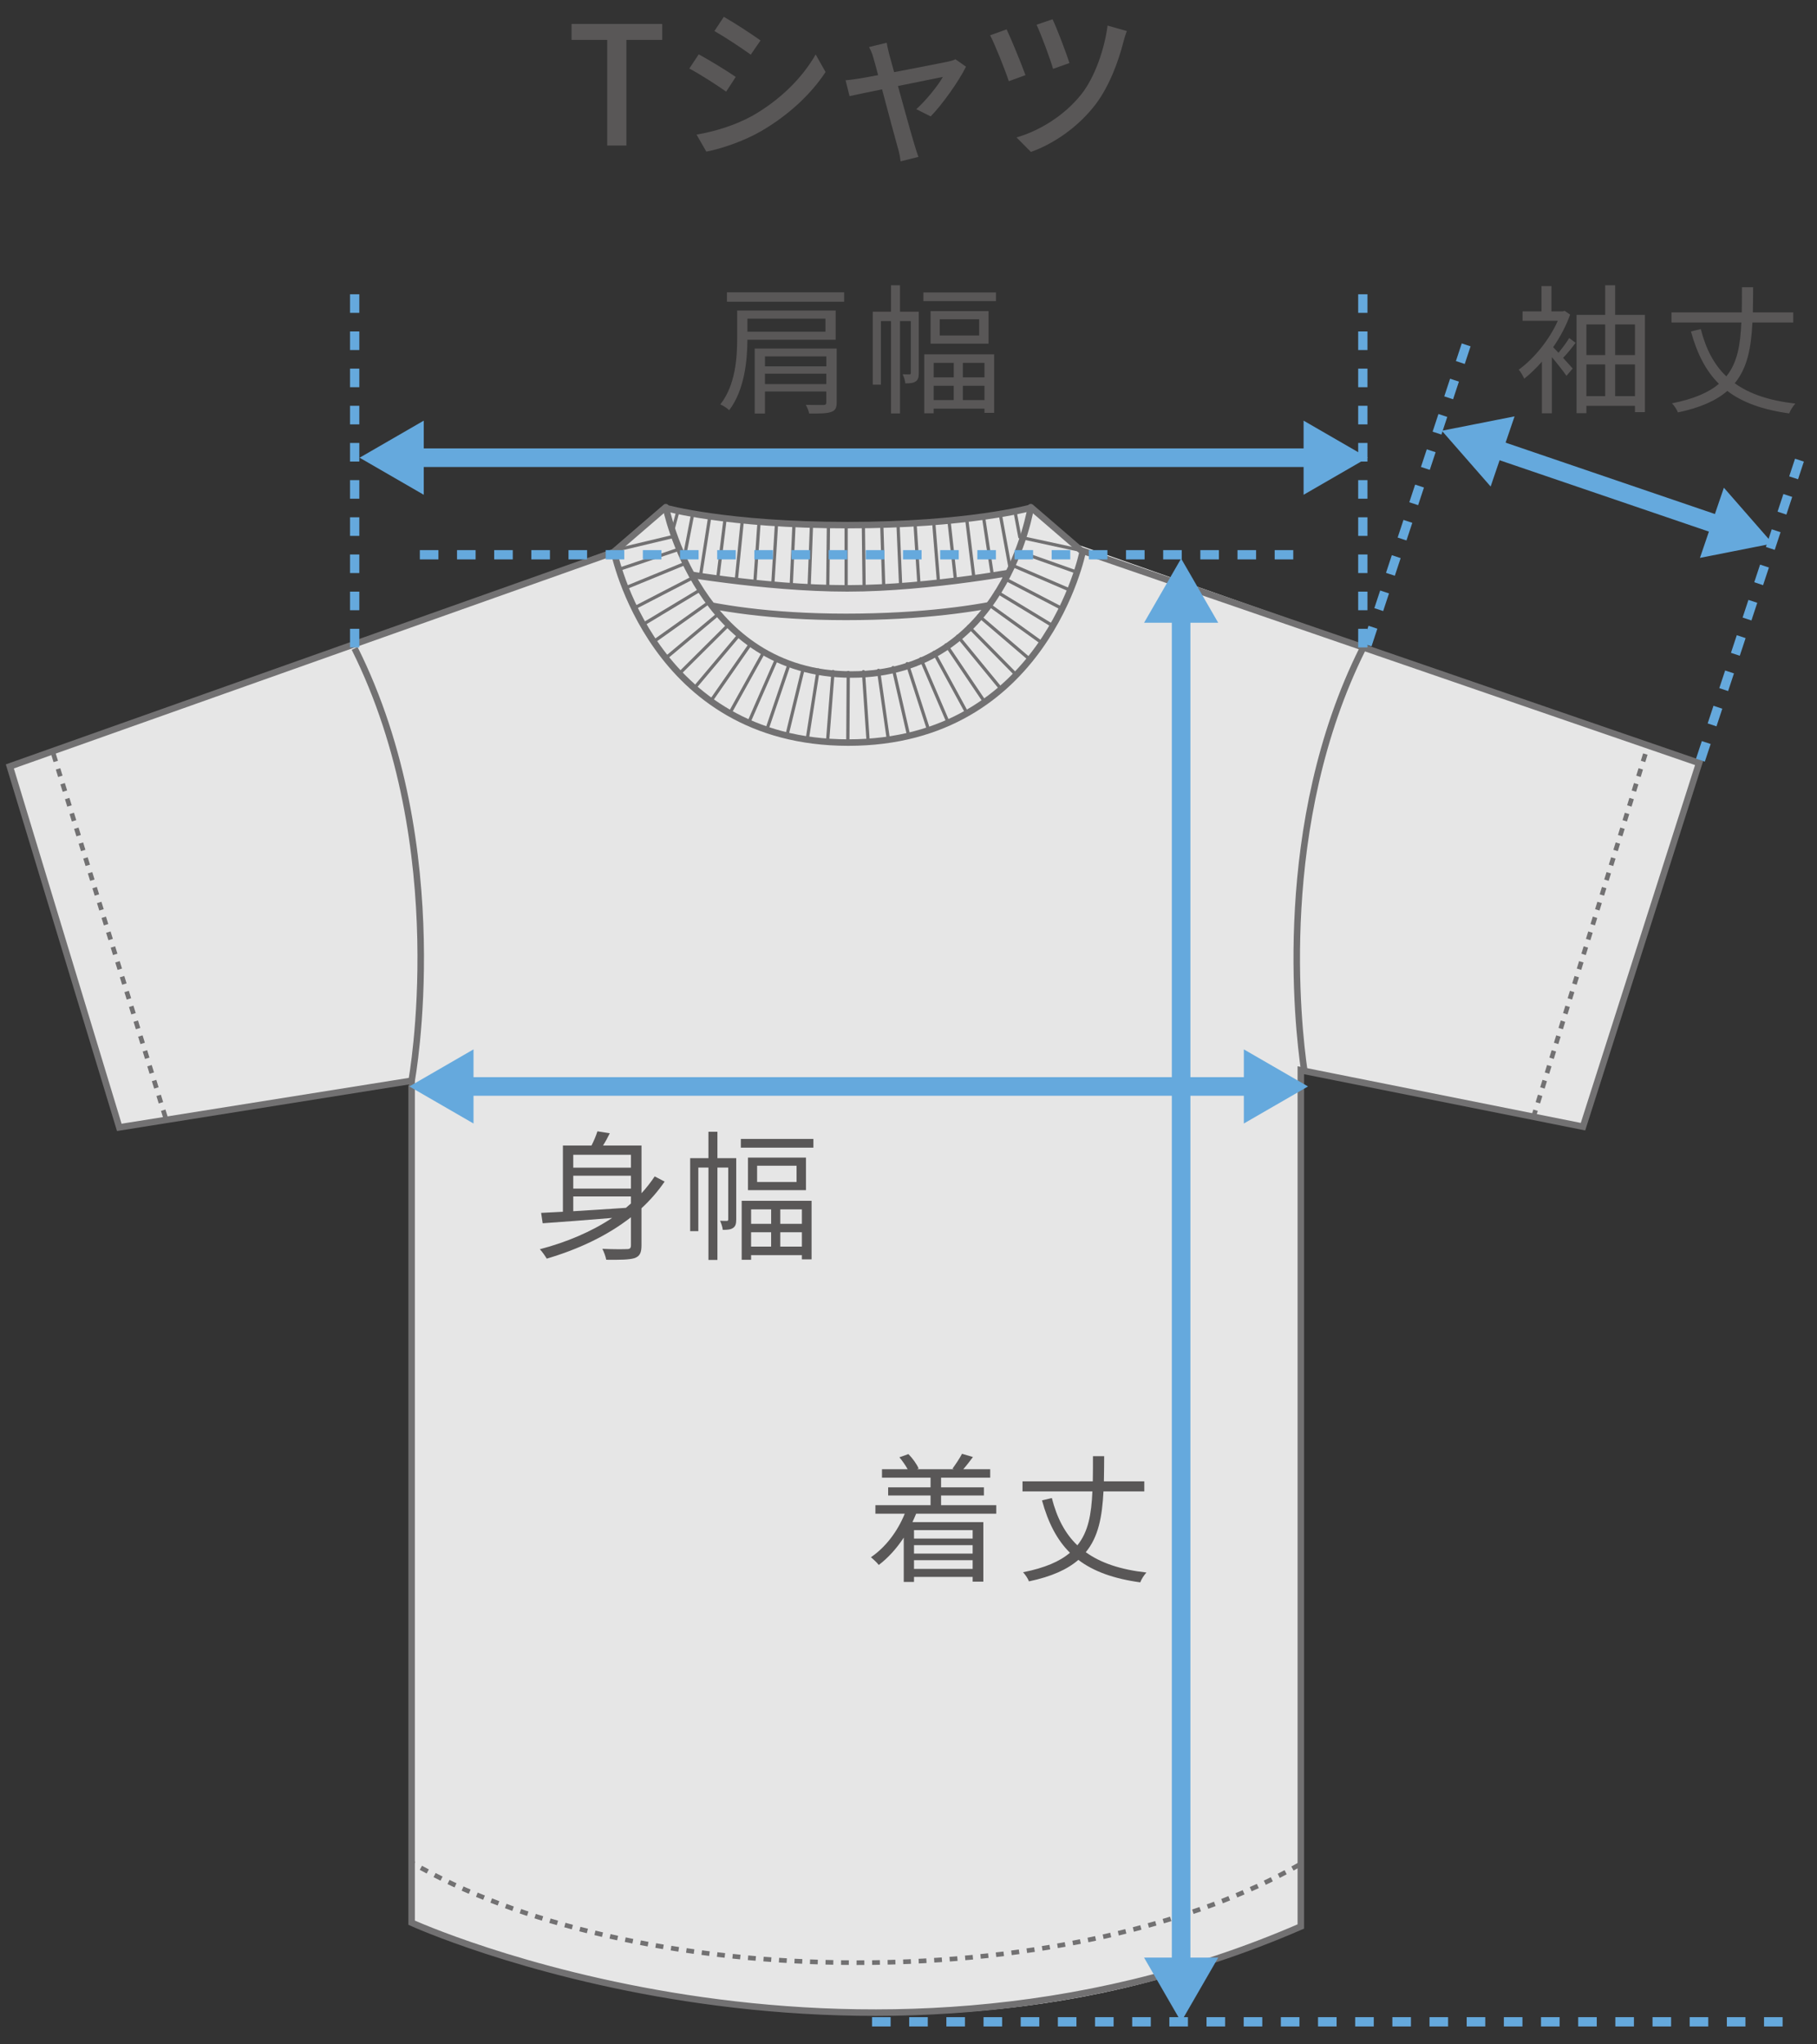 <?xml version="1.0" encoding="utf-8"?>
<!-- Generator: Adobe Illustrator 12.0.0, SVG Export Plug-In  -->
<!DOCTYPE svg PUBLIC "-//W3C//DTD SVG 1.1//EN" "http://www.w3.org/Graphics/SVG/1.1/DTD/svg11.dtd">
<svg  version="1.1" xmlns="http://www.w3.org/2000/svg" xmlns:xlink="http://www.w3.org/1999/xlink" xmlns:a="http://ns.adobe.com/AdobeSVGViewerExtensions/3.0/"
	 width="88" height="99" viewBox="-0.282 -0.815 88 99" enable-background="new -0.282 -0.815 88 99" xml:space="preserve">
<rect x="-0.282" y="-0.815" width="88" height="99" fill="#333333" stroke="none"/>
<defs>
</defs>
<path fill="#595757" d="M29.127,1.119h-1.728V0.344h4.392v0.775h-1.736v5.112h-0.928V1.119z"/>
<path fill="#595757" d="M35.351,2.911l-0.464,0.712c-0.424-0.304-1.272-0.848-1.784-1.119l0.456-0.688
	C34.063,2.088,34.975,2.647,35.351,2.911z M36.159,4.791c1.336-0.76,2.416-1.832,3.063-2.968l0.479,0.849
	c-0.711,1.088-1.823,2.111-3.119,2.863c-0.809,0.473-1.928,0.856-2.656,0.992l-0.473-0.824C34.343,5.552,35.319,5.256,36.159,4.791z
	 M36.551,1.144l-0.472,0.688c-0.408-0.296-1.264-0.863-1.76-1.144L34.774,0C35.271,0.279,36.175,0.871,36.551,1.144z"/>
<path fill="#595757" d="M44.095,4.472c0.456-0.408,1.04-1.12,1.288-1.561c-0.192,0.04-1.168,0.232-2.176,0.44
	c0.312,1.128,0.68,2.464,0.8,2.84c0.04,0.144,0.136,0.44,0.191,0.592l-0.863,0.216c-0.023-0.191-0.064-0.424-0.128-0.632
	c-0.112-0.392-0.472-1.735-0.769-2.855c-0.72,0.144-1.352,0.279-1.576,0.328l-0.191-0.769c0.232-0.016,0.439-0.048,0.695-0.088
	c0.113-0.016,0.449-0.08,0.881-0.16c-0.096-0.376-0.184-0.68-0.232-0.848c-0.056-0.2-0.128-0.368-0.208-0.512l0.856-0.208
	c0.023,0.159,0.072,0.352,0.119,0.552l0.24,0.872c1.08-0.208,2.336-0.448,2.625-0.512c0.111-0.024,0.256-0.064,0.344-0.112
	l0.512,0.359c-0.336,0.688-1.152,1.841-1.712,2.408L44.095,4.472z"/>
<path fill="#595757" d="M49.383,2.823l-0.808,0.296c-0.16-0.512-0.696-1.84-0.904-2.224l0.8-0.288
	C48.694,1.079,49.19,2.287,49.383,2.823z M54.294,0.688c-0.071,0.168-0.127,0.384-0.168,0.528c-0.239,0.943-0.68,2.136-1.336,3.008
	c-0.832,1.096-2.008,1.912-3.144,2.319L48.95,5.84c1.121-0.32,2.336-1.072,3.145-2.097c0.656-0.832,1.12-2.199,1.264-3.319
	L54.294,0.688z M51.511,2.239l-0.792,0.28c-0.136-0.48-0.584-1.688-0.8-2.136l0.775-0.265C50.887,0.512,51.366,1.76,51.511,2.239z"
	/>
<path fill="#FFFFFF" d="M41.356,34.703c-5.695,0.021-9.115-9.679-9.51-9.796L0.194,36.299l5.301,17.48l14.158-2.259v40.773
	c0,0,22.527,9.894,43.066,0.184V51.012l13.493,2.074l5.797-16.951l-31.709-11.14C50.301,24.995,46.66,34.682,41.356,34.703"/>
<path fill="#E6E6E6" d="M41.356,34.703c-5.695,0.021-9.201-9.486-9.596-9.604L0.194,36.299l5.301,17.48l14.158-2.259v40.773
	c0,0,21.211,9.677,43.066,0.184V51.012l13.666,2.733l5.624-17.61L50.251,25.202C50.251,25.202,46.66,34.682,41.356,34.703"/>
<path fill="none" stroke="#727172" stroke-width="0.315" d="M41.356,34.703c-5.695,0.021-9.201-9.486-9.596-9.604L0.194,36.299
	l5.301,17.48l14.158-2.259v40.773c0,0,21.211,9.677,43.066,0.184V51.012l13.666,2.733l5.624-17.61L50.251,25.202
	C50.251,25.202,46.66,34.682,41.356,34.703z"/>
<path fill="#E6E6E6" d="M32.847,26.236c0,0,8.727,1.938,16.829,0.025c0,0-2.534,6.188-8.347,7.982
	C41.329,34.244,33.579,33.572,32.847,26.236"/>
<path fill="none" stroke="#727172" stroke-width="0.315" d="M19.653,51.521c0,0,2.072-11.277-2.76-20.938"/>
<path fill="none" stroke="#727172" stroke-width="0.315" d="M62.888,51.048c-0.326-2.234-1.412-11.974,2.834-20.465"/>
<path fill="#FFFFFF" d="M40.724,27.96c-8.422,0-11.295-2.021-11.295-2.021l2.51-2.16c0,0,2.953,0.836,8.836,0.836
	c5.812,0,8.841-0.836,8.841-0.836l2.509,2.16C52.124,25.938,48.757,27.96,40.724,27.96"/>
<path fill="#E6E6E6" d="M40.724,27.96c-8.422,0-11.295-2.021-11.295-2.021l2.51-2.16c0,0,2.953,0.836,8.836,0.836
	c5.812,0,8.841-0.836,8.841-0.836l2.509,2.16C52.124,25.938,48.757,27.96,40.724,27.96"/>
<path fill="none" stroke="#727172" stroke-width="0.315" d="M40.724,27.96c-8.422,0-11.295-2.021-11.295-2.021l2.51-2.16
	c0,0,2.953,0.836,8.836,0.836c5.812,0,8.841-0.836,8.841-0.836l2.509,2.16C52.124,25.938,48.757,27.96,40.724,27.96z"/>
<path fill="#FFFFFF" d="M40.683,29.058c-7.349,0-10.457-1.742-10.457-1.742l1.883-0.475c0,0,4.565,0.837,8.645,0.837
	c4.08,0,8.717-0.907,8.717-0.907l1.883,0.683C51.353,27.453,48.116,29.058,40.683,29.058"/>
<path fill="#E6E5E6" d="M40.683,29.058c-7.349,0-10.457-1.742-10.457-1.742l1.883-0.475c0,0,4.565,0.837,8.645,0.837
	c4.08,0,8.717-0.907,8.717-0.907l1.883,0.683C51.353,27.453,48.116,29.058,40.683,29.058"/>
<path fill="none" stroke="#727172" stroke-width="0.315" stroke-linecap="round" stroke-linejoin="round" d="M40.683,29.058
	c-7.349,0-10.457-1.742-10.457-1.742l1.883-0.475c0,0,4.565,0.837,8.645,0.837c4.08,0,8.717-0.907,8.717-0.907l1.883,0.683
	C51.353,27.453,48.116,29.058,40.683,29.058z"/>
<path fill="#FFFFFF" d="M40.96,31.849c-7.424,0-8.994-8.104-8.994-8.104l-2.51,2.161c0,0,1.831,9.239,11.348,9.239
	c9.518,0,11.348-9.239,11.348-9.239l-2.51-2.161C49.642,23.744,48.388,31.849,40.96,31.849"/>
<path fill="#E6E6E6" d="M40.96,31.849c-7.424,0-8.994-8.104-8.994-8.104l-2.51,2.161c0,0,1.831,9.239,11.348,9.239
	c9.518,0,11.348-9.239,11.348-9.239l-2.51-2.161C49.642,23.744,48.388,31.849,40.96,31.849"/>
<path fill="none" stroke="#727172" stroke-width="0.315" stroke-linecap="round" stroke-linejoin="round" d="M40.96,31.849
	c-7.424,0-8.994-8.104-8.994-8.104l-2.51,2.161c0,0,1.831,9.239,11.348,9.239c9.518,0,11.348-9.239,11.348-9.239l-2.51-2.161
	C49.642,23.744,48.388,31.849,40.96,31.849z"/>
<line fill="none" stroke="#727172" stroke-width="0.157" stroke-linecap="round" stroke-linejoin="round" x1="32.553" y1="23.929" x2="32.302" y2="24.865"/>
<line fill="none" stroke="#727172" stroke-width="0.157" stroke-linecap="round" stroke-linejoin="round" x1="33.272" y1="24.043" x2="32.847" y2="26.236"/>
<line fill="none" stroke="#727172" stroke-width="0.157" stroke-linecap="round" stroke-linejoin="round" x1="34.095" y1="24.191" x2="33.638" y2="27.104"/>
<line fill="none" stroke="#727172" stroke-width="0.157" stroke-linecap="round" stroke-linejoin="round" x1="34.837" y1="24.294" x2="34.472" y2="27.253"/>
<line fill="none" stroke="#727172" stroke-width="0.157" stroke-linecap="round" stroke-linejoin="round" x1="35.671" y1="24.374" x2="35.374" y2="27.321"/>
<line fill="none" stroke="#727172" stroke-width="0.157" stroke-linecap="round" stroke-linejoin="round" x1="36.482" y1="24.432" x2="36.276" y2="27.424"/>
<line fill="none" stroke="#727172" stroke-width="0.157" stroke-linecap="round" stroke-linejoin="round" x1="37.327" y1="24.512" x2="37.145" y2="27.504"/>
<line fill="none" stroke="#727172" stroke-width="0.157" stroke-linecap="round" stroke-linejoin="round" x1="38.173" y1="24.557" x2="38.036" y2="27.596"/>
<line fill="none" stroke="#727172" stroke-width="0.157" stroke-linecap="round" stroke-linejoin="round" x1="39.019" y1="24.603" x2="38.905" y2="27.618"/>
<line fill="none" stroke="#727172" stroke-width="0.157" stroke-linecap="round" stroke-linejoin="round" x1="39.841" y1="24.568" x2="39.807" y2="27.687"/>
<line fill="none" stroke="#727172" stroke-width="0.157" stroke-linecap="round" stroke-linejoin="round" x1="40.698" y1="24.603" x2="40.698" y2="27.687"/>
<line fill="none" stroke="#727172" stroke-width="0.157" stroke-linecap="round" stroke-linejoin="round" x1="41.532" y1="24.591" x2="41.569" y2="27.693"/>
<line fill="none" stroke="#727172" stroke-width="0.157" stroke-linecap="round" stroke-linejoin="round" x1="42.423" y1="24.568" x2="42.521" y2="27.693"/>
<line fill="none" stroke="#727172" stroke-width="0.157" stroke-linecap="round" stroke-linejoin="round" x1="43.211" y1="24.568" x2="43.34" y2="27.605"/>
<line fill="none" stroke="#727172" stroke-width="0.157" stroke-linecap="round" stroke-linejoin="round" x1="44.033" y1="24.512" x2="44.226" y2="27.511"/>
<line fill="none" stroke="#727172" stroke-width="0.157" stroke-linecap="round" stroke-linejoin="round" x1="44.937" y1="24.454" x2="45.174" y2="27.405"/>
<line fill="none" stroke="#727172" stroke-width="0.157" stroke-linecap="round" stroke-linejoin="round" x1="45.679" y1="24.408" x2="45.998" y2="27.307"/>
<line fill="none" stroke="#727172" stroke-width="0.157" stroke-linecap="round" stroke-linejoin="round" x1="46.535" y1="24.306" x2="46.89" y2="27.202"/>
<line fill="none" stroke="#727172" stroke-width="0.157" stroke-linecap="round" stroke-linejoin="round" x1="47.347" y1="24.191" x2="47.782" y2="27.059"/>
<line fill="none" stroke="#727172" stroke-width="0.157" stroke-linecap="round" stroke-linejoin="round" x1="48.157" y1="24.055" x2="48.654" y2="26.771"/>
<line fill="none" stroke="#727172" stroke-width="0.157" stroke-linecap="round" stroke-linejoin="round" x1="48.865" y1="23.895" x2="49.11" y2="25.189"/>
<line fill="none" stroke="#727172" stroke-width="0.157" stroke-linecap="round" stroke-linejoin="round" x1="32.382" y1="25.151" x2="29.458" y2="25.848"/>
<line fill="none" stroke="#727172" stroke-width="0.157" stroke-linecap="round" stroke-linejoin="round" x1="32.61" y1="25.779" x2="29.687" y2="26.761"/>
<line fill="none" stroke="#727172" stroke-width="0.157" stroke-linecap="round" stroke-linejoin="round" x1="32.907" y1="26.465" x2="30.04" y2="27.642"/>
<line fill="none" stroke="#727172" stroke-width="0.157" stroke-linecap="round" stroke-linejoin="round" x1="33.272" y1="27.161" x2="30.378" y2="28.657"/>
<line fill="none" stroke="#727172" stroke-width="0.157" stroke-linecap="round" stroke-linejoin="round" x1="33.669" y1="27.729" x2="30.819" y2="29.448"/>
<line fill="none" stroke="#727172" stroke-width="0.157" stroke-linecap="round" stroke-linejoin="round" x1="34.071" y1="28.341" x2="31.36" y2="30.268"/>
<line fill="none" stroke="#727172" stroke-width="0.157" stroke-linecap="round" stroke-linejoin="round" x1="34.517" y1="28.914" x2="31.965" y2="31.05"/>
<line fill="none" stroke="#727172" stroke-width="0.157" stroke-linecap="round" stroke-linejoin="round" x1="35" y1="29.441" x2="32.642" y2="31.784"/>
<line fill="none" stroke="#727172" stroke-width="0.157" stroke-linecap="round" stroke-linejoin="round" x1="35.523" y1="29.921" x2="33.38" y2="32.465"/>
<line fill="none" stroke="#727172" stroke-width="0.157" stroke-linecap="round" stroke-linejoin="round" x1="36.079" y1="30.351" x2="34.181" y2="33.079"/>
<line fill="none" stroke="#727172" stroke-width="0.157" stroke-linecap="round" stroke-linejoin="round" x1="36.713" y1="30.755" x2="35.097" y2="33.663"/>
<line fill="none" stroke="#727172" stroke-width="0.157" stroke-linecap="round" stroke-linejoin="round" x1="37.345" y1="31.059" x2="36.011" y2="34.106"/>
<line fill="none" stroke="#727172" stroke-width="0.157" stroke-linecap="round" stroke-linejoin="round" x1="37.957" y1="31.286" x2="36.886" y2="34.435"/>
<line fill="none" stroke="#727172" stroke-width="0.157" stroke-linecap="round" stroke-linejoin="round" x1="38.634" y1="31.493" x2="37.847" y2="34.725"/>
<line fill="none" stroke="#727172" stroke-width="0.157" stroke-linecap="round" stroke-linejoin="round" x1="39.341" y1="31.628" x2="38.825" y2="34.914"/>
<line fill="none" stroke="#727172" stroke-width="0.157" stroke-linecap="round" stroke-linejoin="round" x1="40.063" y1="31.705" x2="39.803" y2="35.021"/>
<line fill="none" stroke="#727172" stroke-width="0.157" stroke-linecap="round" stroke-linejoin="round" x1="40.8" y1="31.751" x2="40.78" y2="35.079"/>
<line fill="none" stroke="#727172" stroke-width="0.157" stroke-linecap="round" stroke-linejoin="round" x1="41.535" y1="31.711" x2="41.759" y2="35.031"/>
<line fill="none" stroke="#727172" stroke-width="0.157" stroke-linecap="round" stroke-linejoin="round" x1="42.265" y1="31.649" x2="42.735" y2="34.943"/>
<line fill="none" stroke="#727172" stroke-width="0.157" stroke-linecap="round" stroke-linejoin="round" x1="42.971" y1="31.515" x2="43.714" y2="34.756"/>
<line fill="none" stroke="#727172" stroke-width="0.157" stroke-linecap="round" stroke-linejoin="round" x1="43.655" y1="31.322" x2="44.678" y2="34.488"/>
<line fill="none" stroke="#727172" stroke-width="0.157" stroke-linecap="round" stroke-linejoin="round" x1="44.317" y1="31.087" x2="45.628" y2="34.145"/>
<line fill="none" stroke="#727172" stroke-width="0.157" stroke-linecap="round" stroke-linejoin="round" x1="44.95" y1="30.782" x2="46.542" y2="33.703"/>
<line fill="none" stroke="#727172" stroke-width="0.157" stroke-linecap="round" stroke-linejoin="round" x1="45.542" y1="30.413" x2="47.403" y2="33.17"/>
<line fill="none" stroke="#727172" stroke-width="0.157" stroke-linecap="round" stroke-linejoin="round" x1="46.104" y1="29.993" x2="48.214" y2="32.565"/>
<line fill="none" stroke="#727172" stroke-width="0.157" stroke-linecap="round" stroke-linejoin="round" x1="46.63" y1="29.523" x2="48.964" y2="31.895"/>
<line fill="none" stroke="#727172" stroke-width="0.157" stroke-linecap="round" stroke-linejoin="round" x1="47.12" y1="29.003" x2="49.65" y2="31.165"/>
<line fill="none" stroke="#727172" stroke-width="0.157" stroke-linecap="round" stroke-linejoin="round" x1="47.569" y1="28.438" x2="50.179" y2="30.314"/>
<line fill="none" stroke="#727172" stroke-width="0.157" stroke-linecap="round" stroke-linejoin="round" x1="47.974" y1="27.831" x2="50.728" y2="29.503"/>
<line fill="none" stroke="#727172" stroke-width="0.157" stroke-linecap="round" stroke-linejoin="round" x1="48.335" y1="27.188" x2="51.161" y2="28.658"/>
<line fill="none" stroke="#727172" stroke-width="0.157" stroke-linecap="round" stroke-linejoin="round" x1="48.647" y1="26.518" x2="51.55" y2="27.767"/>
<line fill="none" stroke="#727172" stroke-width="0.157" stroke-linecap="round" stroke-linejoin="round" x1="48.979" y1="25.871" x2="51.882" y2="26.898"/>
<line fill="none" stroke="#727172" stroke-width="0.157" stroke-linecap="round" stroke-linejoin="round" x1="49.312" y1="25.242" x2="52.099" y2="25.847"/>
<path fill="none" stroke="#727172" stroke-width="0.225" stroke-dasharray="0.376 0.376" d="M62.642,89.488
	c-5.063,2.894-12.77,4.741-21.4,4.741c-8.732,0-16.519-1.891-21.578-4.845"/>
<line fill="none" stroke="#727172" stroke-width="0.225" stroke-dasharray="0.376 0.376" x1="2.308" y1="35.7" x2="7.769" y2="53.421"/>
<line fill="none" stroke="#727172" stroke-width="0.225" stroke-dasharray="0.376 0.376" x1="79.404" y1="35.7" x2="73.942" y2="53.421"/>
<path fill="#595757" d="M31.907,56.404c-0.326,0.476-0.7,0.904-1.121,1.292v1.794c0,0.354-0.075,0.523-0.326,0.618
	c-0.252,0.082-0.693,0.089-1.381,0.082c-0.026-0.143-0.107-0.381-0.189-0.53c0.537,0.027,1.047,0.021,1.196,0.014
	c0.143,0,0.19-0.048,0.19-0.19v-1.353c-1.156,0.904-2.563,1.557-4.078,2.005c-0.068-0.115-0.231-0.354-0.334-0.455
	c1.292-0.34,2.488-0.843,3.501-1.516c-1.243,0.102-2.468,0.197-3.364,0.258l-0.075-0.503c0.306-0.014,0.659-0.034,1.054-0.054
	v-3.209h1.387c0.115-0.23,0.225-0.489,0.285-0.687l0.598,0.096c-0.095,0.197-0.21,0.408-0.326,0.591h1.863v2.312
	c0.237-0.259,0.448-0.53,0.639-0.815L31.907,56.404z M27.482,55.106v0.625h2.794v-0.625H27.482z M30.276,56.119h-2.794v0.625h2.794
	V56.119z M27.482,57.839c0.788-0.048,1.672-0.103,2.549-0.163c0.081-0.068,0.163-0.136,0.245-0.211v-0.34h-2.794V57.839z"/>
<path fill="#595757" d="M35.374,58.239c0,0.19-0.027,0.327-0.15,0.408c-0.115,0.082-0.271,0.095-0.502,0.095
	c-0.008-0.129-0.075-0.319-0.13-0.441c0.157,0.007,0.278,0.007,0.333,0.007c0.048-0.007,0.062-0.021,0.062-0.075v-2.508h-0.523
	v4.473h-0.435v-4.473h-0.49v3.079h-0.395V55.27h0.885v-1.278h0.435v1.278h0.911V58.239z M39.112,54.338v0.422h-3.514v-0.422H39.112z
	 M35.639,57.336h3.385v2.834h-0.469v-0.204h-2.46v0.225h-0.456V57.336z M38.752,55.242v1.577h-2.808v-1.577H38.752z M36.095,57.75
	v0.7h0.971v-0.7H36.095z M37.065,59.552v-0.693h-0.971v0.693H37.065z M38.296,55.637h-1.91v0.788h1.91V55.637z M38.555,57.75h-1.047
	v0.7h1.047V57.75z M38.555,59.552v-0.693h-1.047v0.693H38.555z"/>
<path fill="#595757" d="M35.917,15.637c-0.006,1.013-0.143,2.44-0.883,3.412c-0.089-0.089-0.299-0.231-0.429-0.279
	c0.734-0.944,0.815-2.249,0.815-3.188v-1.359h4.771v1.414H35.917z M40.601,13.339v0.456h-5.676v-0.456H40.601z M35.917,14.617v0.632
	h3.779v-0.632H35.917z M40.24,18.675c0,0.265-0.067,0.395-0.278,0.462c-0.204,0.075-0.544,0.075-1.054,0.075
	c-0.021-0.122-0.095-0.299-0.163-0.422c0.395,0.007,0.754,0.007,0.856,0.007c0.102-0.007,0.136-0.033,0.136-0.122v-0.53h-2.971
	v1.067h-0.496v-3.147h3.97V18.675z M36.767,16.445v0.482h2.971v-0.482H36.767z M39.737,17.784v-0.503h-2.971v0.503H39.737z"/>
<path fill="#595757" d="M44.216,17.247c0,0.19-0.026,0.327-0.148,0.408c-0.116,0.082-0.272,0.095-0.504,0.095
	c-0.006-0.129-0.074-0.319-0.129-0.441c0.156,0.007,0.279,0.007,0.333,0.007c0.048-0.007,0.062-0.021,0.062-0.075v-2.508h-0.523
	v4.473H42.87v-4.473h-0.488v3.079h-0.395v-3.534h0.883v-1.278h0.436v1.278h0.91V17.247z M47.954,13.346v0.422H44.44v-0.422H47.954z
	 M44.481,16.344h3.385v2.834h-0.469v-0.204h-2.461v0.225h-0.455V16.344z M47.595,14.25v1.577h-2.808V14.25H47.595z M44.937,16.758
	v0.7h0.973v-0.7H44.937z M45.909,18.56v-0.693h-0.973v0.693H45.909z M47.14,14.645h-1.91v0.788h1.91V14.645z M47.397,16.758h-1.047
	v0.7h1.047V16.758z M47.397,18.56v-0.693h-1.047v0.693H47.397z"/>
<path fill="#595757" d="M76.026,15.786c-0.184,0.252-0.408,0.523-0.605,0.728c0.197,0.217,0.388,0.428,0.463,0.517l-0.299,0.354
	c-0.137-0.204-0.449-0.599-0.707-0.904v2.719h-0.483v-2.501c-0.278,0.319-0.571,0.598-0.856,0.822
	c-0.055-0.122-0.189-0.354-0.265-0.436c0.72-0.517,1.475-1.427,1.89-2.365h-1.706v-0.455h0.917V13.04h0.482v1.224h0.545l0.095-0.027
	l0.265,0.184c-0.197,0.551-0.489,1.095-0.822,1.577c0.068,0.074,0.163,0.17,0.258,0.271c0.184-0.225,0.395-0.503,0.518-0.714
	L76.026,15.786z M79.384,14.434v4.71h-0.482v-0.306H76.55v0.354h-0.477v-4.758h1.387v-1.435h0.482v1.435H79.384z M76.55,14.896
	v1.482h0.91v-1.482H76.55z M76.55,18.369h0.91v-1.536h-0.91V18.369z M77.942,14.896v1.482h0.959v-1.482H77.942z M78.901,18.369
	v-1.536h-0.959v1.536H78.901z"/>
<path fill="#595757" d="M84.591,14.801c-0.063,1.21-0.238,2.195-0.857,2.943c0.721,0.522,1.68,0.843,2.937,0.985
	c-0.108,0.115-0.245,0.326-0.299,0.476c-1.284-0.177-2.264-0.53-2.997-1.088c-0.537,0.463-1.299,0.81-2.393,1.04
	c-0.048-0.136-0.178-0.326-0.286-0.441c1.054-0.211,1.78-0.523,2.271-0.945c-0.633-0.625-1.061-1.468-1.353-2.535l0.476-0.115
	c0.244,0.958,0.639,1.72,1.236,2.29c0.537-0.659,0.68-1.522,0.729-2.609h-3.385v-0.489h3.404c0.008-0.381,0.008-0.789,0.008-1.217
	h0.543c0,0.421-0.007,0.829-0.014,1.217h1.957v0.489H84.591z"/>
<line fill="none" stroke="#65A9DD" stroke-width="0.45" stroke-dasharray="0.9 0.9" x1="20.052" y1="26.05" x2="62.651" y2="26.05"/>
<line fill="none" stroke="#65A9DD" stroke-width="0.45" stroke-dasharray="0.9 0.9" x1="41.952" y1="97.093" x2="86.433" y2="97.093"/>
<line fill="none" stroke="#65A9DD" stroke-width="0.9" x1="56.921" y1="94.51" x2="56.921" y2="28.816"/>
<polygon fill="#65A9DD" points="58.717,93.984 56.922,97.092 55.127,93.984 "/>
<polygon fill="#65A9DD" points="58.717,29.342 56.922,26.233 55.127,29.342 "/>
<line fill="none" stroke="#65A9DD" stroke-width="0.9" x1="60.483" y1="51.798" x2="22.127" y2="51.798"/>
<polygon fill="#65A9DD" points="59.959,50.002 63.067,51.797 59.959,53.592 "/>
<polygon fill="#65A9DD" points="22.651,50.002 19.544,51.797 22.651,53.592 "/>
<line fill="none" stroke="#65A9DD" stroke-width="0.9" x1="63.378" y1="21.35" x2="19.716" y2="21.35"/>
<polygon fill="#65A9DD" points="62.853,19.555 65.96,21.35 62.853,23.145 "/>
<polygon fill="#65A9DD" points="20.241,19.555 17.134,21.35 20.241,23.145 "/>
<path fill="#595757" d="M44.087,72.488c-0.055,0.137-0.115,0.272-0.178,0.408h3.434v2.882h-0.518v-0.231h-2.84v0.245h-0.497v-2.147
	c-0.347,0.53-0.761,0.985-1.21,1.325c-0.074-0.103-0.271-0.285-0.381-0.374c0.707-0.482,1.285-1.237,1.639-2.107h-1.421v-0.414
	h2.671v-0.469h-2.053v-0.395h2.053v-0.469h-2.352v-0.408h1.244c-0.102-0.184-0.252-0.401-0.4-0.578l0.435-0.156
	c0.204,0.204,0.407,0.49,0.496,0.7l-0.081,0.034h1.794l-0.075-0.027c0.15-0.204,0.36-0.517,0.463-0.721l0.529,0.157
	c-0.156,0.21-0.318,0.421-0.469,0.591h1.305v0.408h-2.379v0.469h2.074v0.395h-2.074v0.469h2.672v0.414H44.087z M43.985,73.284v0.407
	h2.84v-0.407H43.985z M46.825,74.012h-2.84v0.407h2.84V74.012z M46.825,75.16v-0.422h-2.84v0.422H46.825z"/>
<path fill="#595757" d="M53.161,71.408c-0.063,1.21-0.238,2.195-0.857,2.943c0.721,0.522,1.68,0.843,2.937,0.985
	c-0.108,0.115-0.245,0.326-0.299,0.476c-1.284-0.177-2.264-0.53-2.997-1.088c-0.537,0.463-1.299,0.81-2.393,1.04
	c-0.048-0.136-0.178-0.326-0.286-0.441c1.054-0.211,1.78-0.523,2.271-0.945c-0.633-0.625-1.061-1.468-1.353-2.535l0.476-0.115
	c0.244,0.958,0.639,1.72,1.236,2.29c0.537-0.659,0.68-1.522,0.729-2.609h-3.385v-0.489h3.404c0.008-0.381,0.008-0.789,0.008-1.217
	h0.543c0,0.421-0.007,0.829-0.014,1.217h1.957v0.489H53.161z"/>
<line fill="none" stroke="#65A9DD" stroke-width="0.45" stroke-dasharray="0.9 0.9" x1="16.895" y1="13.436" x2="16.895" y2="30.582"/>
<line fill="none" stroke="#65A9DD" stroke-width="0.45" stroke-dasharray="0.9 0.9" x1="65.722" y1="13.436" x2="65.722" y2="30.582"/>
<line fill="none" stroke="#65A9DD" stroke-width="0.45" stroke-dasharray="0.9 0.9" x1="86.868" y1="21.469" x2="82.05" y2="36.064"/>
<line fill="none" stroke="#65A9DD" stroke-width="0.45" stroke-dasharray="0.9 0.9" x1="70.726" y1="15.886" x2="65.907" y2="30.481"/>
<line fill="none" stroke="#65A9DD" stroke-width="0.9" x1="71.994" y1="20.877" x2="83.125" y2="24.672"/>
<polygon fill="#65A9DD" points="71.912,22.745 69.549,20.044 73.07,19.348 "/>
<polygon fill="#65A9DD" points="82.049,26.201 85.569,25.505 83.208,22.803 "/>
</svg>
